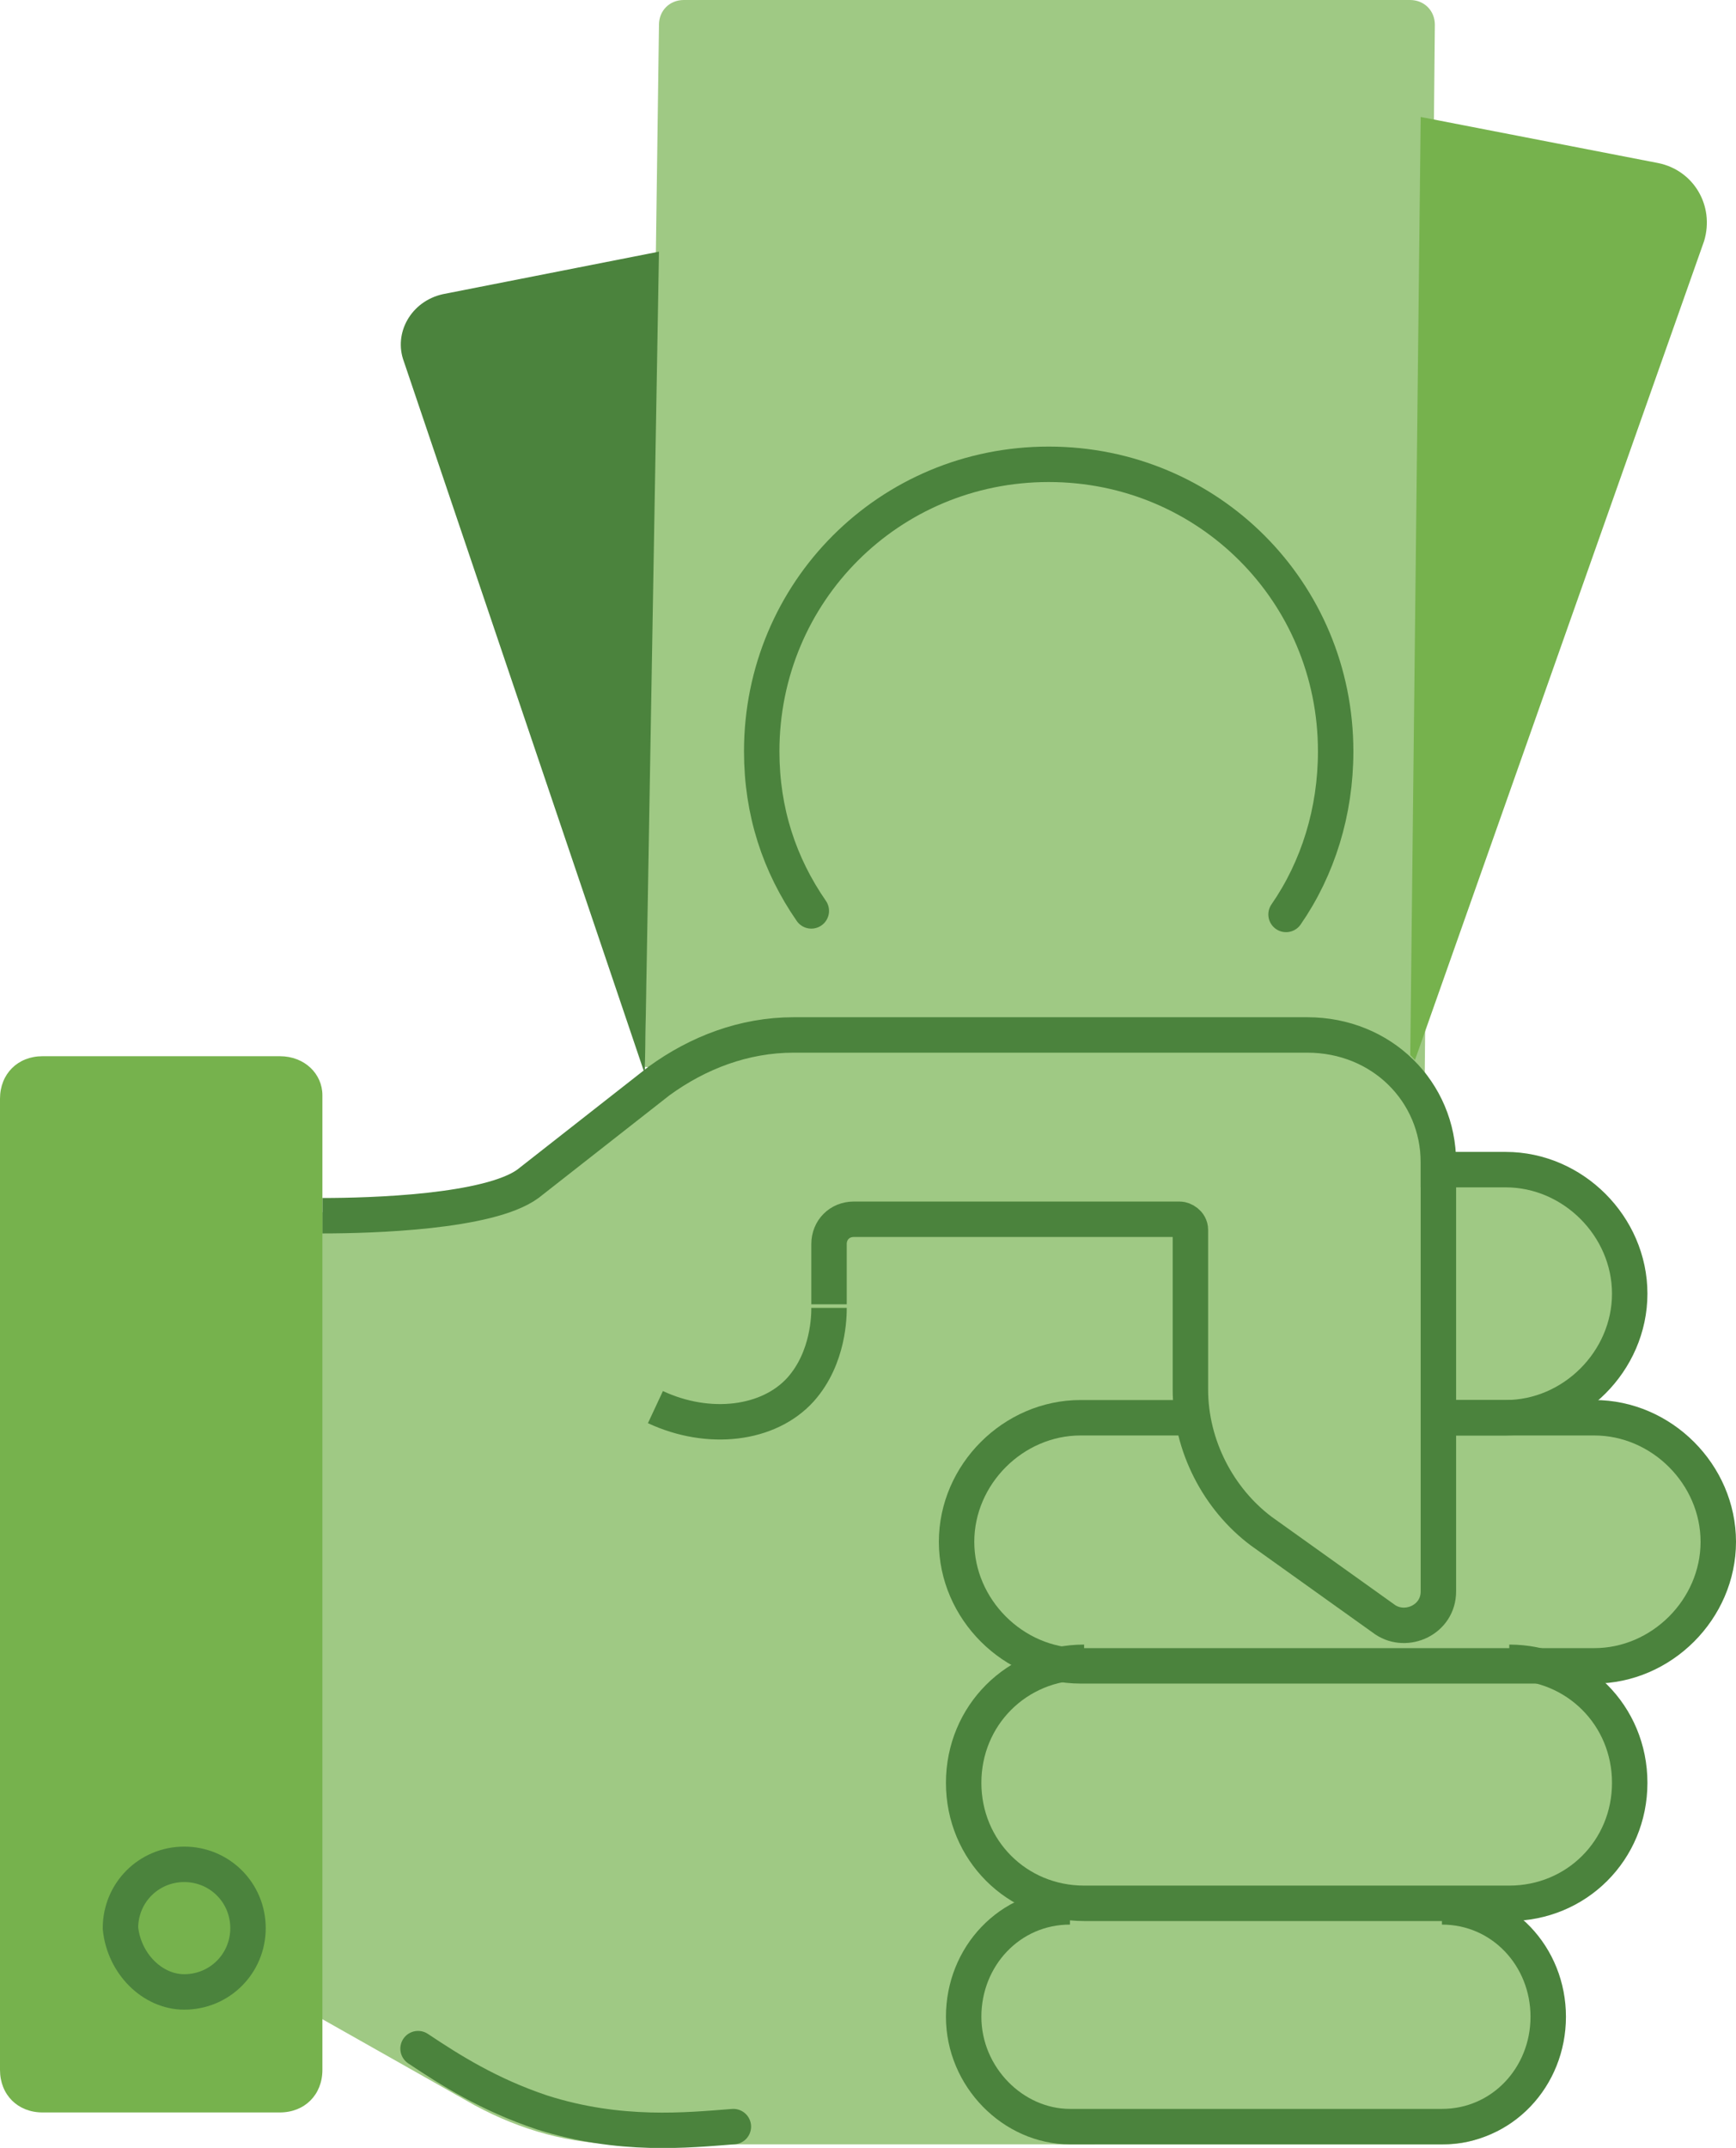 <?xml version="1.0" encoding="UTF-8"?><svg id="Layer_2" xmlns="http://www.w3.org/2000/svg" viewBox="0 0 49 60.6"><g id="Layer_1-2"><path d="m40.2,33h2.6c1.9,0,3.5,1.6,3.5,3.5s-1.6,3.5-3.5,3.5h-3.1" style="fill:#9fc984; stroke-width:0px;"/><path d="m18.2,30.1l.4-29.4c0-.4.3-.7.7-.7h20.5c.4,0,.7.3.7.7l-.3,31.1" style="fill:#9fc984; stroke-width:0px;"/><path d="m18.2,30.3l-6.8-20.1c-.3-.8.2-1.7,1.1-1.9l6.1-1.2-.4,23.2h0Z" style="fill:#4b833d; stroke-width:0px;"/><path d="m48.1,6.8c.3-1-.3-2-1.3-2.2l-6.7-1.3-.3,27,8.3-23.5Z" style="fill:#76b24d; stroke-width:0px;"/><path d="m22.9,25.7c-.9-1.3-1.4-2.8-1.4-4.5,0-4.5,3.6-8.1,8.1-8.1s8.1,3.6,8.1,8.1c0,1.7-.5,3.3-1.4,4.6" style="fill:none; stroke:#4b833d; stroke-linecap:round; stroke-miterlimit:10;"/><path d="m23,36.5v-1.7c0-.4.3-.7.7-.7h3.3" style="fill:#221f1f; stroke-width:0px;"/><path d="m27,34.1h5.9c.1,0,.3.1.3.3v4.5c0,.4.1.8.2,1.2" style="fill:#221f1f; stroke-width:0px;"/><path d="m40.9,39.5v-7.1c0-2-1.6-3.7-3.7-3.7h-14.5c-1.4,0-2.7.5-3.8,1.3l-3.7,2.9c-1.1.8-2.4,1.3-3.8,1.3h-2.4l-.2,22.6,4.6,2.6c1.3.7,2.7,1.1,4.2,1.1h13.3" style="fill:#9fc984; stroke-width:0px;"/><path d="m34.1,39.1c.3,1.1,1,2.1,1.9,2.8l3.5,2.5c.6.4,1.5,0,1.5-.8v-4.5" style="fill:#9fc984; stroke-width:0px;"/><path d="m42.8,46.7c1.9,0,3.5,1.6,3.5,3.5s-1.6,3.5-3.5,3.5h-12.4c-1.9,0-3.5-1.6-3.5-3.5s1.6-3.5,3.5-3.5" style="fill:#9fc984; stroke-width:0px;"/><path d="m39.4,39.7h5.3c1.9,0,3.5,1.6,3.5,3.5s-1.6,3.5-3.5,3.5h-14.5c-1.9,0-3.5-1.6-3.5-3.5s1.6-3.5,3.5-3.5h2.9" style="fill:#9fc984; stroke-width:0px;"/><path d="m40.8,53.7c1.7,0,3.1,1.5,3.1,3.4s-1.4,3.4-3.1,3.4h-10.8c-1.7,0-3.1-1.5-3.1-3.4s1.4-3.4,3.1-3.4" style="fill:#9fc984; stroke-width:0px;"/><path d="m40.1,33h2.4c1.9,0,3.5,1.6,3.5,3.5s-1.6,3.5-3.5,3.5h-2.1" style="fill:none; stroke:#4b833d; stroke-miterlimit:10;"/><path d="m23.4,36.8v-1.7c0-.4.3-.7.7-.7h9.2c.1,0,.3.1.3.3v4.5c0,1.6.8,3.1,2,4l3.5,2.5c.6.4,1.5,0,1.5-.8v-12.1c0-2-1.6-3.6-3.7-3.6h-14.5c-1.4,0-2.7.5-3.8,1.3l-3.7,2.9c-1.1.8-4.4.9-5.8.9" style="fill:none; stroke:#4b833d; stroke-miterlimit:10;"/><path d="m18.5,39.7c1.5.7,3.2.5,4.1-.5.8-.9.8-2.1.8-2.3" style="fill:none; stroke:#4b833d; stroke-miterlimit:10;"/><path d="m40.5,40h4.5c1.9,0,3.5,1.6,3.5,3.5s-1.6,3.5-3.5,3.5h-14.5c-1.9,0-3.5-1.6-3.5-3.5s1.6-3.5,3.5-3.5h2.9" style="fill:none; stroke:#4b833d; stroke-miterlimit:10;"/><path d="m42.6,46.9c1.9,0,3.4,1.5,3.4,3.4s-1.5,3.4-3.4,3.4h-12c-1.9,0-3.4-1.5-3.4-3.4s1.5-3.4,3.4-3.4" style="fill:none; stroke:#4b833d; stroke-miterlimit:10;"/><path d="m40.7,53.8c1.7,0,3,1.4,3,3.1s-1.3,3.1-3,3.1h-10.5c-1.6,0-3-1.4-3-3.1s1.3-3.1,3-3.1" style="fill:none; stroke:#4b833d; stroke-miterlimit:10;"/><path d="m7.9,29.8H1.2c-.7,0-1.2.5-1.2,1.2v27.4c0,.7.5,1.2,1.2,1.2h6.7c.7,0,1.2-.5,1.2-1.2v-27.5c0-.6-.5-1.1-1.2-1.1Z" style="fill:#76b24d; stroke-width:0px;"/><path d="m5.2,56.2c1,0,1.8-.8,1.8-1.8s-.8-1.8-1.8-1.8-1.8.8-1.8,1.8c.1,1,.9,1.8,1.8,1.8Z" style="fill:none; stroke:#4b833d; stroke-linecap:round; stroke-miterlimit:10;"/><path d="m11.8,57.8c.9.6,2,1.3,3.5,1.8,2.2.7,4.1.5,5.4.4" style="fill:none; stroke:#4b833d; stroke-linecap:round; stroke-miterlimit:10;"/></g></svg>